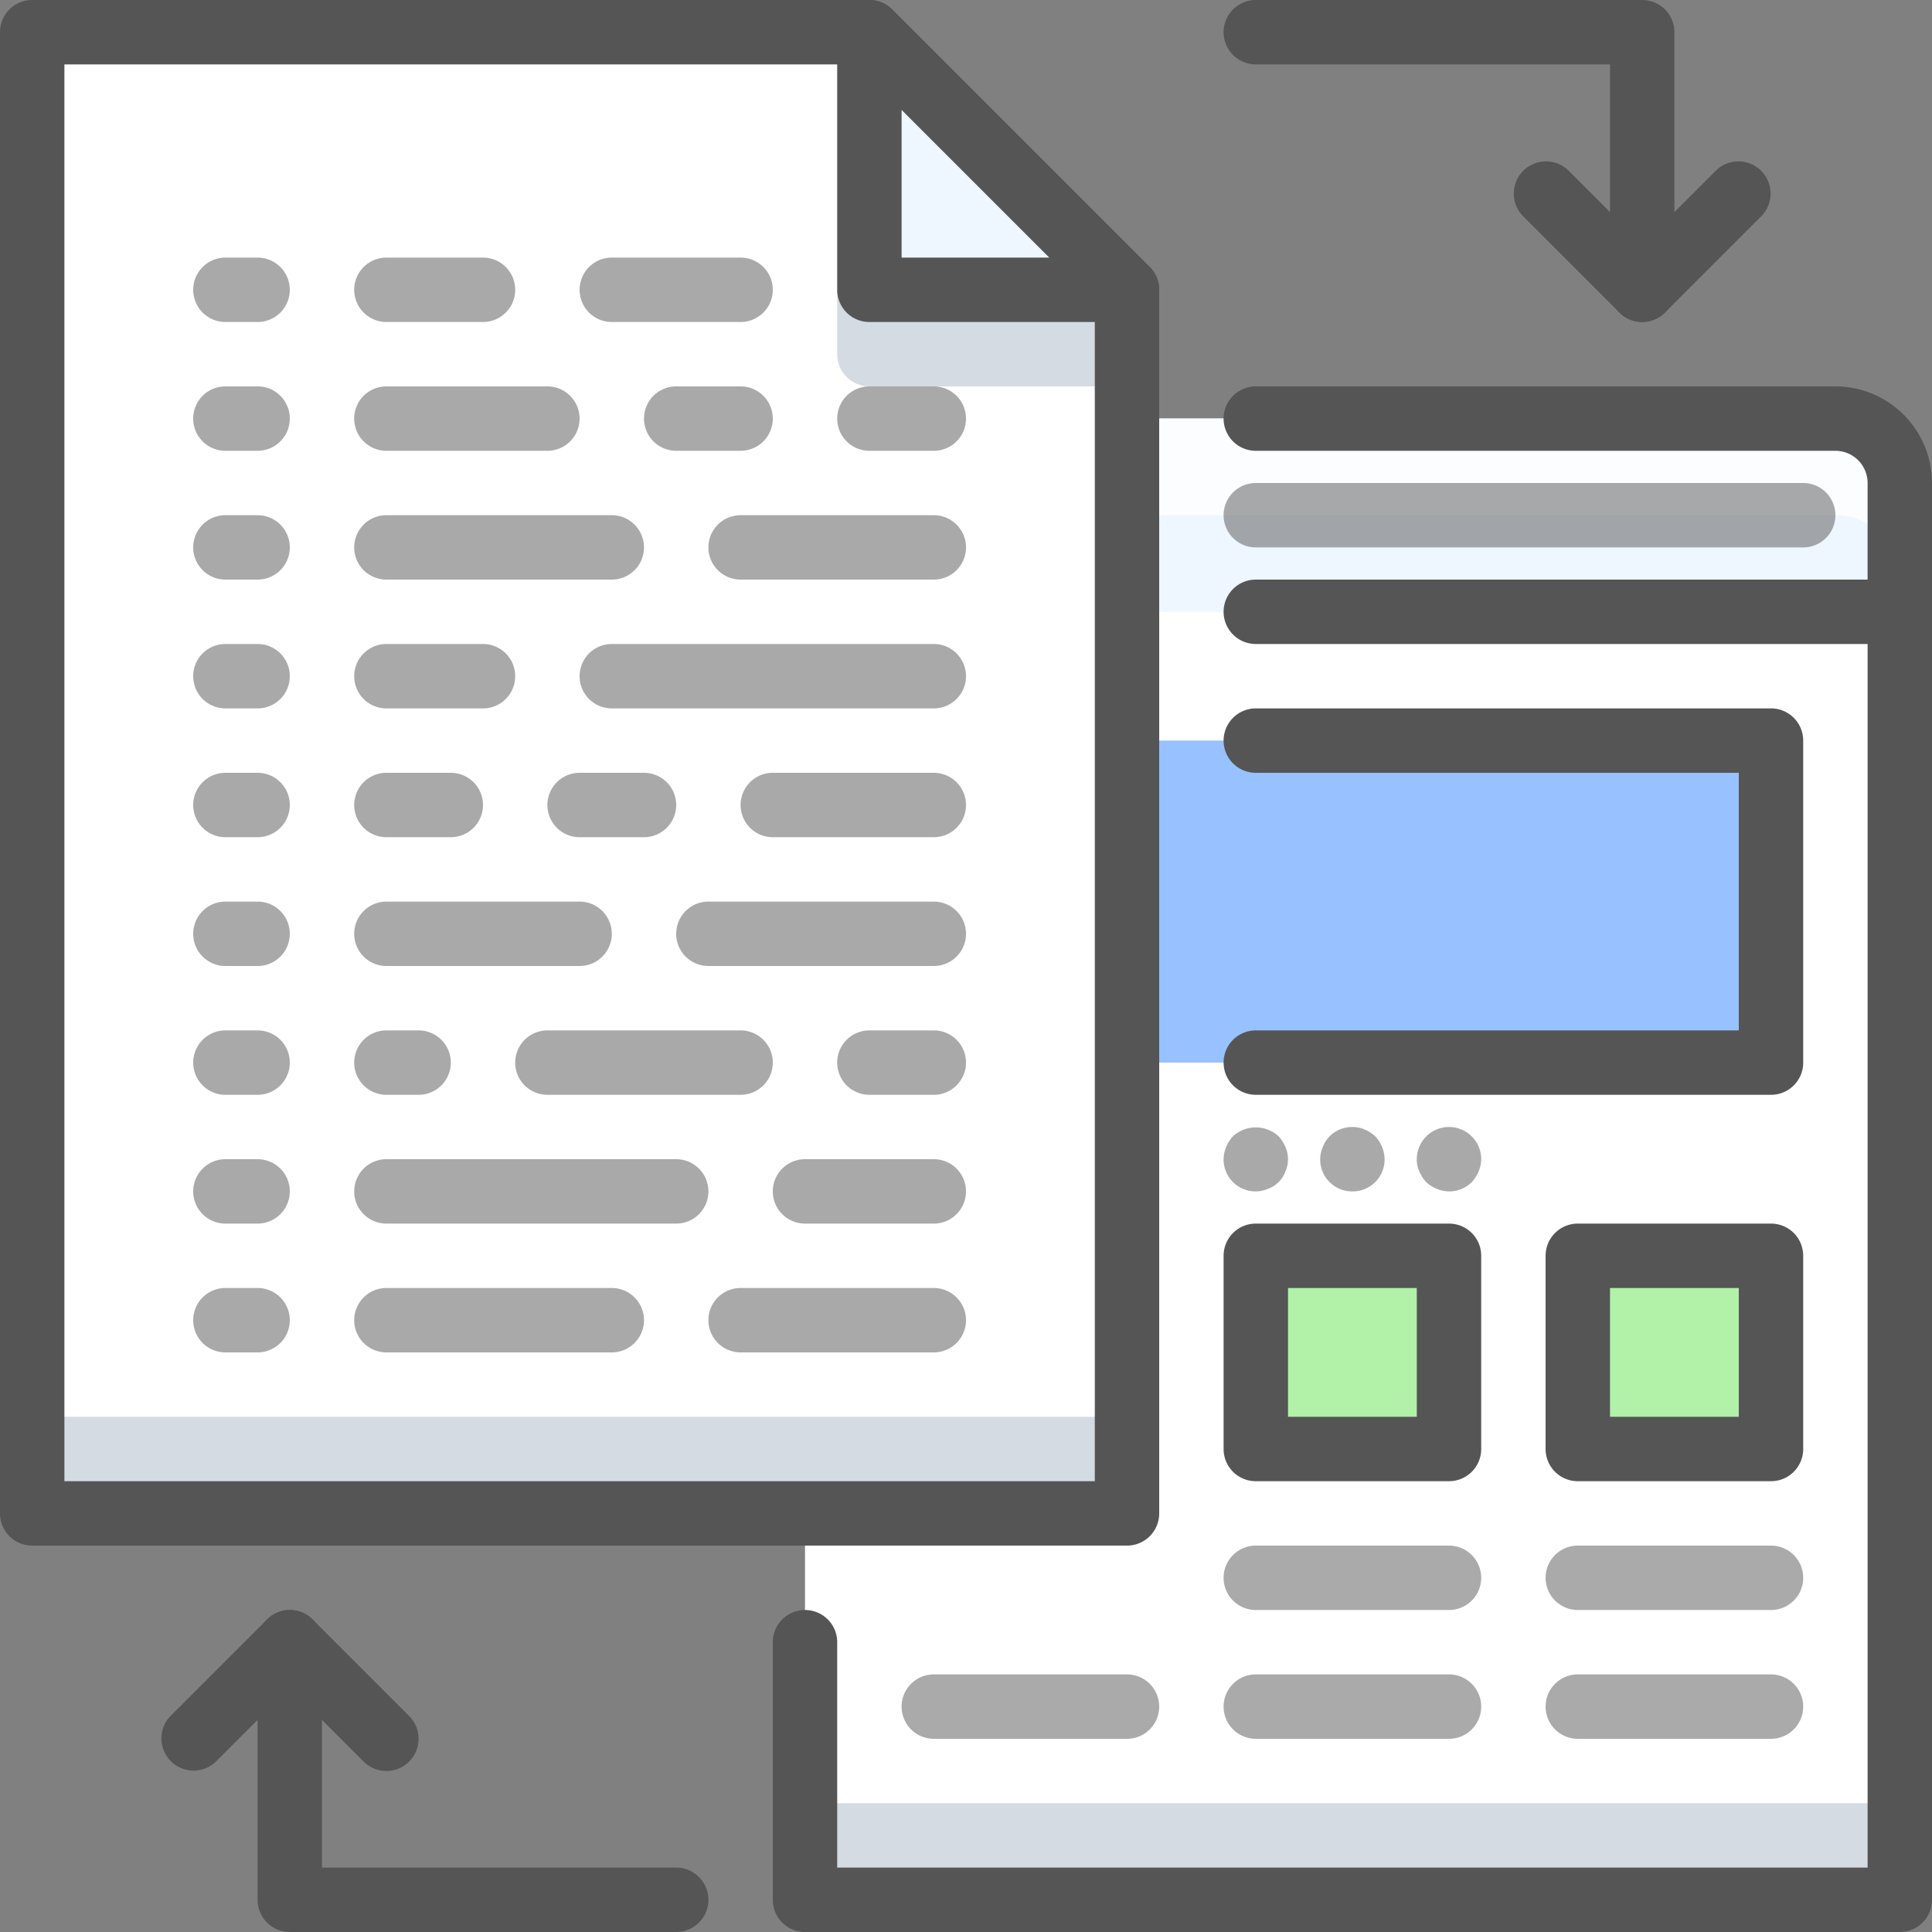 <?xml version="1.0" ?><svg data-name="Multimedia 3" height="60" id="Multimedia_3" viewBox="0 0 60 60" width="60" xmlns="http://www.w3.org/2000/svg"><rect x="0" y="0" width="60" height="60" fill="#808080" stroke="none"/><title/><path d="M27,13H57a2,2,0,0,1,2,2V59a0,0,0,0,1,0,0H25a0,0,0,0,1,0,0V15A2,2,0,0,1,27,13Z" style="fill:#fff"/><rect height="3" style="fill:#2c4b75;opacity:0.2" width="34" x="25" y="56"/><path d="M27,13H57a2,2,0,0,1,2,2v4a0,0,0,0,1,0,0H25a0,0,0,0,1,0,0V15A2,2,0,0,1,27,13Z" style="fill:#eef6ff"/><path d="M57,13H27a2,2,0,0,0-2,2v3a2,2,0,0,1,2-2H57a2,2,0,0,1,2,2V15A2,2,0,0,0,57,13Z" style="fill:#fff;opacity:0.75"/><path d="M59,60H25a.999.999,0,0,1-1-1V51a1,1,0,0,1,2,0v7H58V15a1.001,1.001,0,0,0-1-1H39a1,1,0,0,1,0-2H57a3.003,3.003,0,0,1,3,3V59A.999.999,0,0,1,59,60Z" style="fill:#555555"/><polyline points="35 33 55 33 55 23 35 23" style="fill:#97c1ff"/><path d="M55,34H39a1,1,0,0,1,0-2H54V24H39a1,1,0,0,1,0-2H55a.999.999,0,0,1,1,1V33A.999.999,0,0,1,55,34Z" style="fill:#555555"/><rect height="6" style="fill:#b1f1a8" width="6" x="39" y="39"/><path d="M45,46H39a.999.999,0,0,1-1-1V39a.999.999,0,0,1,1-1h6a.999.999,0,0,1,1,1v6A.999.999,0,0,1,45,46Zm-5-2h4V40H40Z" style="fill:#555555"/><rect height="6" style="fill:#b1f1a8" width="6" x="49" y="39"/><path d="M55,46H49a.999.999,0,0,1-1-1V39a.999.999,0,0,1,1-1h6a.999.999,0,0,1,1,1v6A.999.999,0,0,1,55,46Zm-5-2h4V40H50Z" style="fill:#555555"/><path d="M59,20H39a1,1,0,0,1,0-2H59a1,1,0,0,1,0,2Z" style="fill:#555555"/><path d="M56,17H39a1,1,0,0,1,0-2H56a1,1,0,0,1,0,2Z" style="fill:#555555;opacity:0.5"/><g style="opacity:0.5"><path d="M55,50H49a1,1,0,0,1,0-2h6a1,1,0,0,1,0,2Z" style="fill:#555555"/></g><g style="opacity:0.5"><path d="M45,50H39a1,1,0,0,1,0-2h6a1,1,0,0,1,0,2Z" style="fill:#555555"/></g><g style="opacity:0.5"><path d="M55,54H49a1,1,0,0,1,0-2h6a1,1,0,0,1,0,2Z" style="fill:#555555"/></g><g style="opacity:0.5"><path d="M45,54H39a1,1,0,0,1,0-2h6a1,1,0,0,1,0,2Z" style="fill:#555555"/></g><g style="opacity:0.5"><path d="M35,54H29a1,1,0,0,1,0-2h6a1,1,0,0,1,0,2Z" style="fill:#555555"/></g><path d="M39,37a.99.99,0,0,1-.92-1.38,1.029,1.029,0,0,1,.21-.33,1.047,1.047,0,0,1,1.42,0,1.147,1.147,0,0,1,.21.33.941.941,0,0,1,0,.76.901.901,0,0,1-.54.54A1.0 1,0,0,1,39,37Z" style="fill:#555555;opacity:0.5"/><path d="M42,37a.99.99,0,0,1-.92-1.38,1.029,1.029,0,0,1,.21-.33.998.998,0,0,1,.899-.271.621.621,0,0,1,.19.061.547.547,0,0,1,.17.09A.98.98,0,0,1,42.71,35.29a1.029,1.029,0,0,1,.21.33A.99.99,0,0,1,42,37Z" style="fill:#555555;opacity:0.5"/><path d="M45,37a1.0 1,0,0,1-.38-.08,1.147,1.147,0,0,1-.33-.21,1.161,1.161,0,0,1-.21-.33A.832.832,0,0,1,44,36a1,1,0,1,1,2,0,1.0 1,0,0,1-.08.38,1.161,1.161,0,0,1-.21.33A.993.993,0,0,1,45,37Z" style="fill:#555555;opacity:0.5"/><path d="M51,10a.999.999,0,0,1-1-1V2H39a1,1,0,0,1,0-2H51a.999.999,0,0,1,1,1V9A.999.999,0,0,1,51,10Z" style="fill:#555555"/><path d="M51,10a.997.997,0,0,1-.707-.293l-3-3A1.0 1,0,0,1,48.707,5.293L51,7.586l2.293-2.293A1.0 1,0,0,1,54.707,6.707l-3,3A.997.997,0,0,1,51,10Z" style="fill:#555555"/><path d="M21,60H9a.999.999,0,0,1-1-1V51a1,1,0,0,1,2,0v7H21a1,1,0,0,1,0,2Z" style="fill:#555555"/><path d="M12,55a.997.997,0,0,1-.707-.293L9,52.414,6.707,54.707A1.0 1,0,0,1,5.293,53.293l3-3a1.0 1,0,0,1,1.414,0l3,3A1,1,0,0,1,12,55Z" style="fill:#555555"/><polygon points="35 47 1 47 1 1 27 1 35 9 35 47" style="fill:#fff"/><rect height="3" style="fill:#2c4b75;opacity:0.2" width="34" x="1" y="44"/><path d="M26,9v2a1,1,0,0,0,1,1h8V9Z" style="fill:#2c4b75;opacity:0.2"/><path d="M35,48H1a.999.999,0,0,1-1-1V1A.999.999,0,0,1,1,0H27a.999.999,0,0,1,.707.293l8,8A.999.999,0,0,1,36,9V47A.999.999,0,0,1,35,48ZM2,46H34V9.414L26.586,2H2Z" style="fill:#555555"/><polygon points="27 1 27 9 35 9 27 1" style="fill:#eef6ff"/><path d="M35,10H27a.999.999,0,0,1-1-1V1A1.0 1,0,0,1,27.707.293l8,8A1.0 1,0,0,1,35,10ZM28,8h4.586L28,3.414Z" style="fill:#555555"/><path d="M15,10H12a1,1,0,0,1,0-2h3a1,1,0,0,1,0,2Z" style="fill:#555555;opacity:0.5"/><path d="M23,10H19a1,1,0,0,1,0-2h4a1,1,0,0,1,0,2Z" style="fill:#555555;opacity:0.5"/><path d="M17,14H12a1,1,0,0,1,0-2h5a1,1,0,0,1,0,2Z" style="fill:#555555;opacity:0.5"/><path d="M23,14H21a1,1,0,0,1,0-2h2a1,1,0,0,1,0,2Z" style="fill:#555555;opacity:0.5"/><path d="M29,14H27a1,1,0,0,1,0-2h2a1,1,0,0,1,0,2Z" style="fill:#555555;opacity:0.5"/><path d="M29,26H24a1,1,0,0,1,0-2h5a1,1,0,0,1,0,2Z" style="fill:#555555;opacity:0.5"/><path d="M20,26H18a1,1,0,0,1,0-2h2a1,1,0,0,1,0,2Z" style="fill:#555555;opacity:0.5"/><path d="M14,26H12a1,1,0,0,1,0-2h2a1,1,0,0,1,0,2Z" style="fill:#555555;opacity:0.5"/><path d="M29,30H22a1,1,0,0,1,0-2h7a1,1,0,0,1,0,2Z" style="fill:#555555;opacity:0.5"/><path d="M18,30H12a1,1,0,0,1,0-2h6a1,1,0,0,1,0,2Z" style="fill:#555555;opacity:0.5"/><path d="M19,18H12a1,1,0,0,1,0-2h7a1,1,0,0,1,0,2Z" style="fill:#555555;opacity:0.5"/><path d="M29,18H23a1,1,0,0,1,0-2h6a1,1,0,0,1,0,2Z" style="fill:#555555;opacity:0.5"/><path d="M19,42H12a1,1,0,0,1,0-2h7a1,1,0,0,1,0,2Z" style="fill:#555555;opacity:0.5"/><path d="M29,42H23a1,1,0,0,1,0-2h6a1,1,0,0,1,0,2Z" style="fill:#555555;opacity:0.5"/><path d="M13,34H12a1,1,0,0,1,0-2h1a1,1,0,0,1,0,2Z" style="fill:#555555;opacity:0.5"/><path d="M23,34H17a1,1,0,0,1,0-2h6a1,1,0,0,1,0,2Z" style="fill:#555555;opacity:0.5"/><path d="M29,34H27a1,1,0,0,1,0-2h2a1,1,0,0,1,0,2Z" style="fill:#555555;opacity:0.5"/><path d="M21,38H12a1,1,0,0,1,0-2h9a1,1,0,0,1,0,2Z" style="fill:#555555;opacity:0.5"/><path d="M29,38H25a1,1,0,0,1,0-2h4a1,1,0,0,1,0,2Z" style="fill:#555555;opacity:0.5"/><path d="M15,22H12a1,1,0,0,1,0-2h3a1,1,0,0,1,0,2Z" style="fill:#555555;opacity:0.5"/><path d="M29,22H19a1,1,0,0,1,0-2H29a1,1,0,0,1,0,2Z" style="fill:#555555;opacity:0.5"/><path d="M8,10H7A1,1,0,0,1,7,8H8a1,1,0,0,1,0,2Z" style="fill:#555555;opacity:0.5"/><path d="M8,14H7a1,1,0,0,1,0-2H8a1,1,0,0,1,0,2Z" style="fill:#555555;opacity:0.5"/><path d="M8,18H7a1,1,0,0,1,0-2H8a1,1,0,0,1,0,2Z" style="fill:#555555;opacity:0.5"/><path d="M8,22H7a1,1,0,0,1,0-2H8a1,1,0,0,1,0,2Z" style="fill:#555555;opacity:0.5"/><path d="M8,26H7a1,1,0,0,1,0-2H8a1,1,0,0,1,0,2Z" style="fill:#555555;opacity:0.5"/><path d="M8,30H7a1,1,0,0,1,0-2H8a1,1,0,0,1,0,2Z" style="fill:#555555;opacity:0.5"/><path d="M8,34H7a1,1,0,0,1,0-2H8a1,1,0,0,1,0,2Z" style="fill:#555555;opacity:0.5"/><path d="M8,38H7a1,1,0,0,1,0-2H8a1,1,0,0,1,0,2Z" style="fill:#555555;opacity:0.5"/><path d="M8,42H7a1,1,0,0,1,0-2H8a1,1,0,0,1,0,2Z" style="fill:#555555;opacity:0.5"/></svg>
